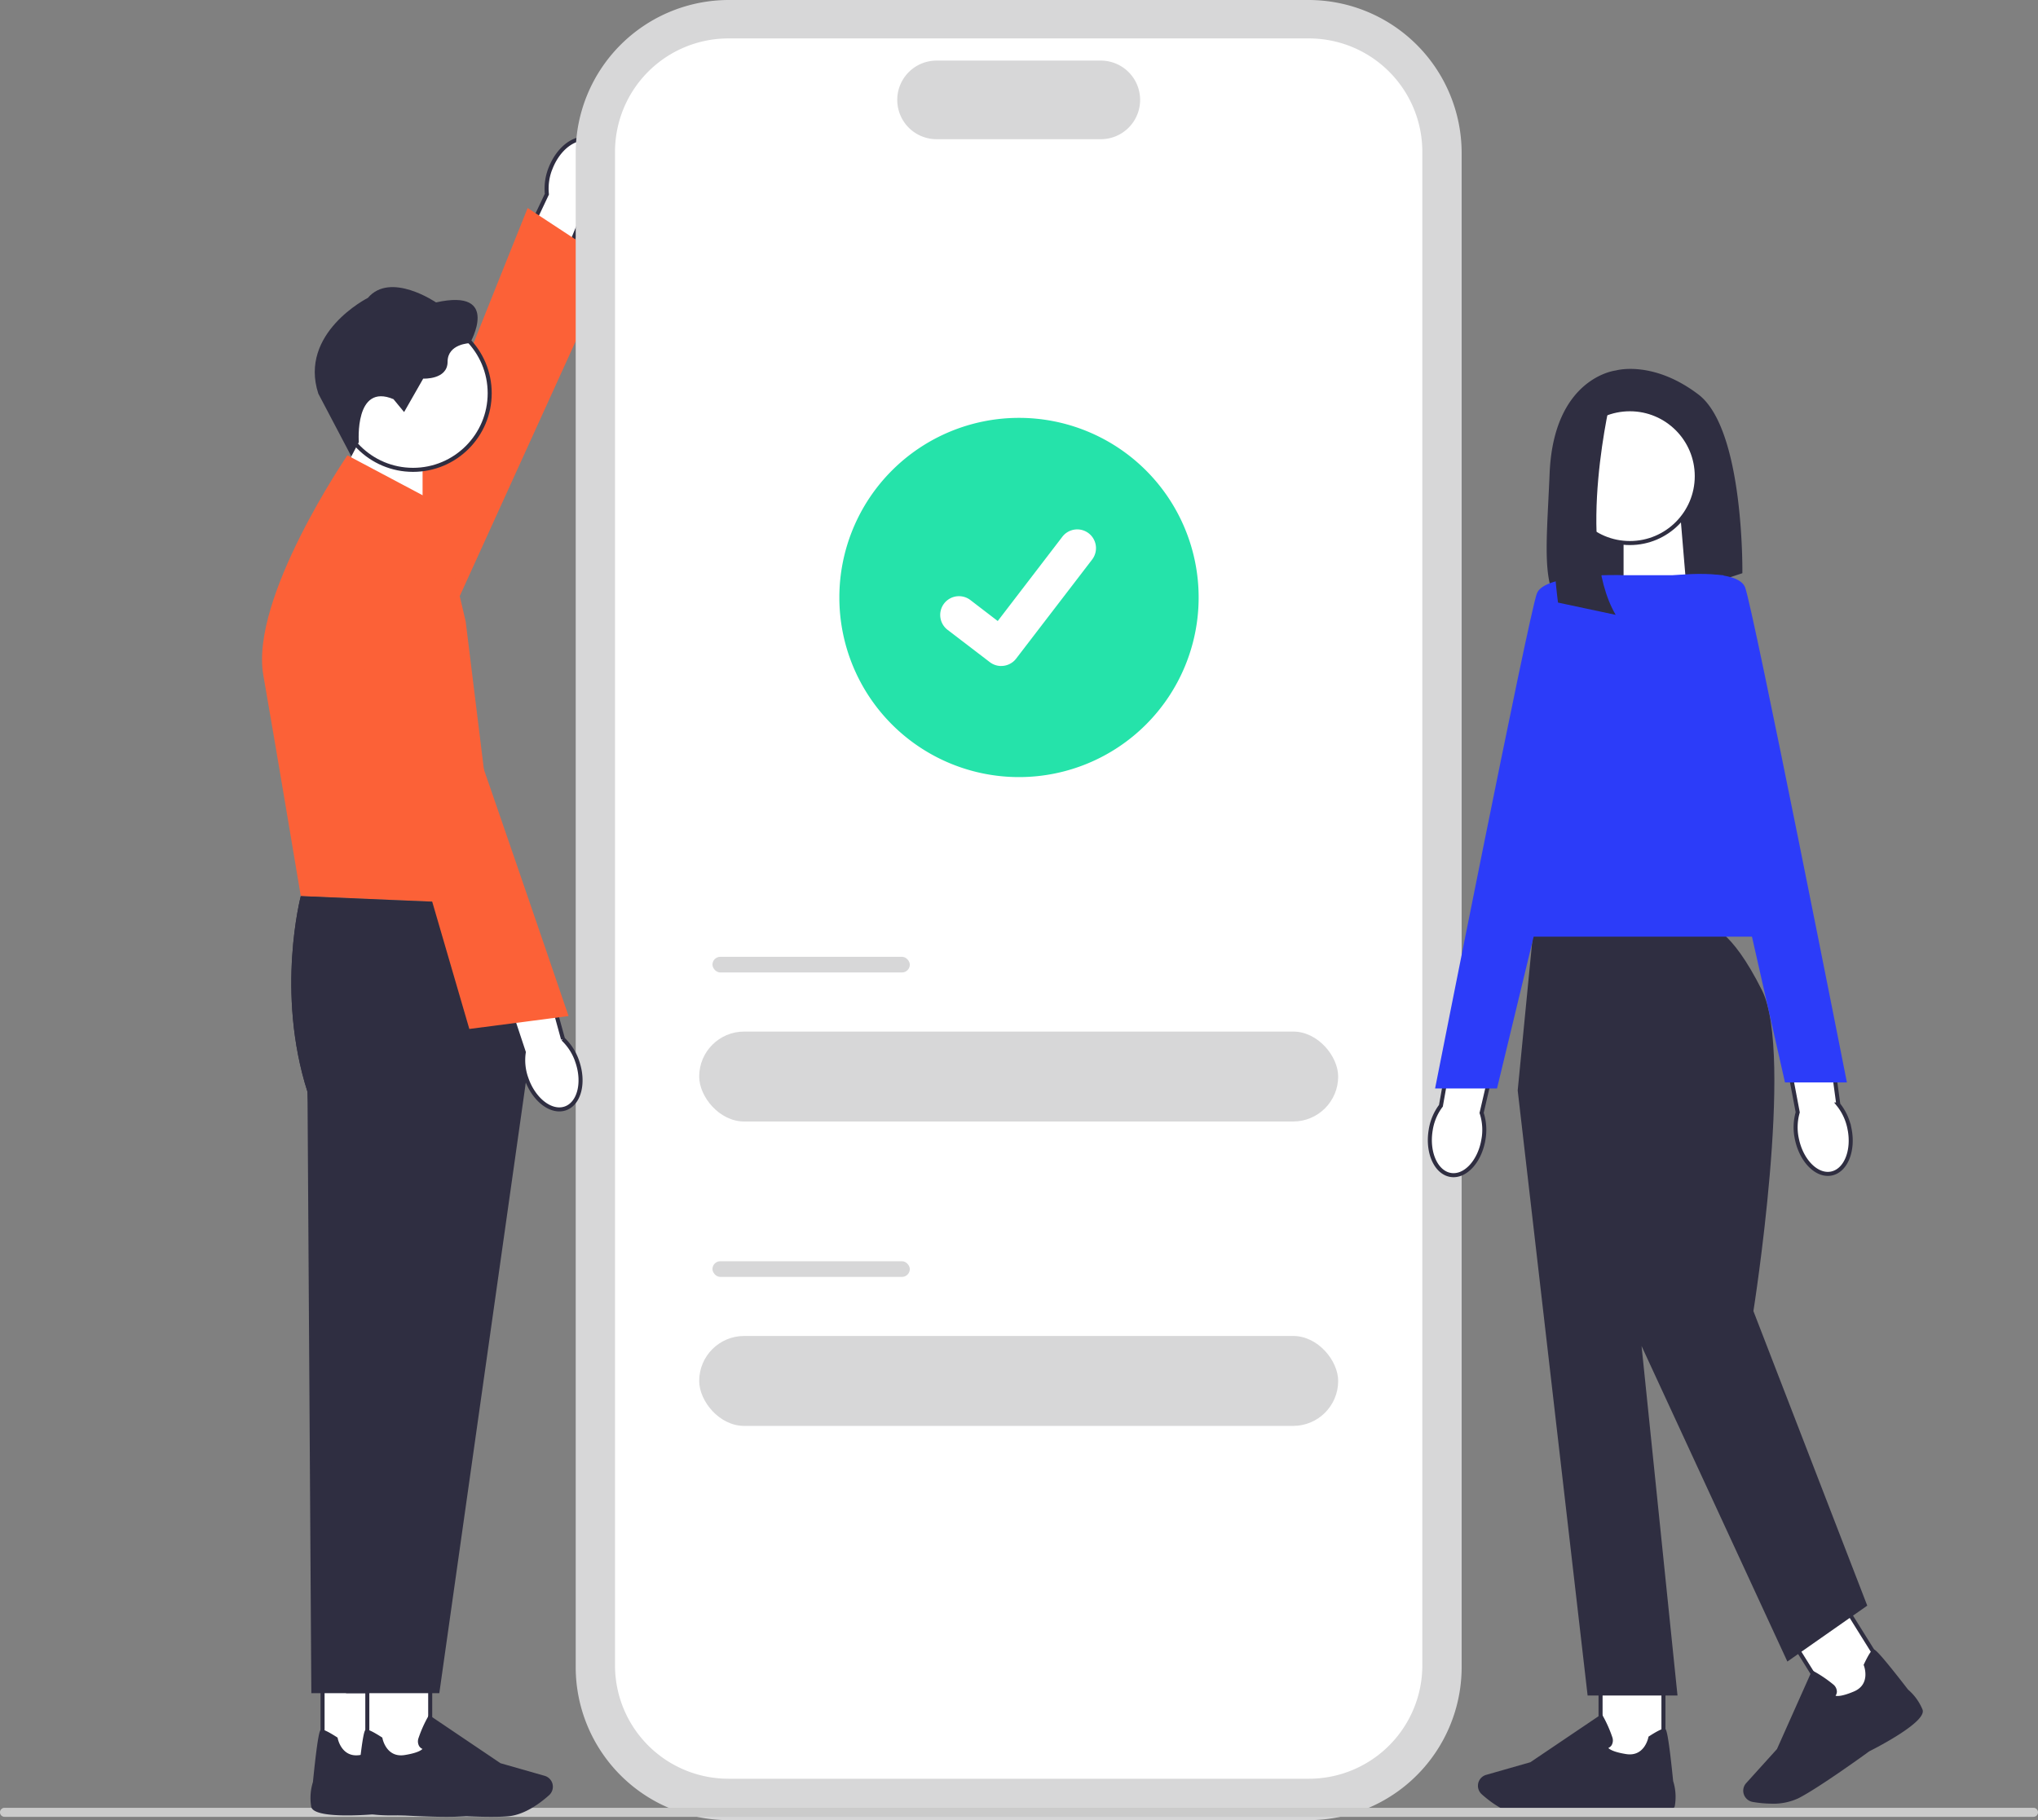<svg xmlns="http://www.w3.org/2000/svg" width="504.835" height="450.953" viewBox="0 0 504.835 450.953">
  <rect x="0" y="0" width="504.835" height="450.953" fill="#808080" stroke="none"/>
  <g id="Group_6327" data-name="Group 6327" transform="translate(-315.083 -1690)">
    <g id="Group_6332" data-name="Group 6332">
      <g id="undraw_mobile_content_xvgr" transform="translate(315.083 1690)">
        <path id="uuid-fb20b2b5-bc5b-4117-a1ee-c5d1a8aa62bd-640" d="M179.638,53.417c2.046-5.17,6.457-8.235,9.849-6.851s4.486,6.7,2.44,11.873a13.366,13.366,0,0,1-3.764,5.378L179.207,85.6,168.74,80.92l9.939-20.978a13.565,13.565,0,0,1,.952-6.532h0Z" transform="translate(-43.212 -11.84)" fill="#fff" stroke="#2f2e41" stroke-width="1"/>
        <path id="Path_5468" data-name="Path 5468" d="M128.11,198.379s-15.02-7.275-13.978-12.5S159.92,69.28,159.92,69.28l20.718,13.614L128.11,198.386Z" transform="translate(-29.214 -17.742)" fill="#fc6137"/>
        <path id="Path_5469" data-name="Path 5469" d="M373.26,450.953H229.595A37.936,37.936,0,0,1,191.7,413.058V37.895A37.936,37.936,0,0,1,229.595,0H373.26a37.936,37.936,0,0,1,37.9,37.895V413.058A37.936,37.936,0,0,1,373.26,450.953Z" transform="translate(-49.092)" fill="#d7d7d8"/>
        <path id="Path_5470" data-name="Path 5470" d="M376.716,443.972H232.843a28.088,28.088,0,0,1-28.053-28.053V40.853A28.088,28.088,0,0,1,232.843,12.8H376.716a28.088,28.088,0,0,1,28.053,28.053V415.919A28.088,28.088,0,0,1,376.716,443.972Z" transform="translate(-52.444 -3.278)" fill="#fff"/>
        <path id="Path_5471" data-name="Path 5471" d="M349.192,39.656H308.508a9.738,9.738,0,0,1,0-19.476h40.685a9.738,9.738,0,0,1,0,19.476Z" transform="translate(-76.511 -5.168)" fill="#d7d7d8"/>
        <rect id="Rectangle_2240" data-name="Rectangle 2240" width="158.282" height="22.28" rx="11.14" transform="translate(173.198 255.578)" fill="#d7d7d8"/>
        <rect id="Rectangle_2241" data-name="Rectangle 2241" width="48.883" height="3.883" rx="1.942" transform="translate(176.486 237.054)" fill="#d7d7d8"/>
        <rect id="Rectangle_2242" data-name="Rectangle 2242" width="158.282" height="22.28" rx="11.14" transform="translate(173.198 330.996)" fill="#d7d7d8"/>
        <rect id="Rectangle_2243" data-name="Rectangle 2243" width="48.883" height="3.883" rx="1.942" transform="translate(176.486 312.48)" fill="#d7d7d8"/>
        <path id="Path_5472" data-name="Path 5472" d="M532.077,123.26s-15.34,1.733-16.329,25.479c-.826,19.788-2.507,30.82,5.542,34.949a12.174,12.174,0,0,0,9.336.6l32.866-10.809s.5-35.626-10.884-44.278-20.532-5.936-20.532-5.936Z" transform="translate(-131.889 -31.461)" fill="#2f2e41"/>
        <path id="Path_5473" data-name="Path 5473" d="M556.584,190.421l-16.634,5.468V171.95h15.087Z" transform="translate(-138.274 -44.034)" fill="#fff" stroke="#2f2e41" stroke-width="1"/>
        <path id="uuid-e639489a-d12b-4c23-97cb-2af79ea40b7d-641" d="M489.39,368.632c-.9,5.483-4.56,9.418-8.168,8.786s-5.81-5.594-4.9-11.084a13.337,13.337,0,0,1,2.537-6.055l4.121-23.188,11.218,2.351-5.259,22.608a13.564,13.564,0,0,1,.454,6.584h0Z" transform="translate(-121.927 -86.324)" fill="#fff" stroke="#2f2e41" stroke-width="1"/>
        <path id="uuid-56df27a3-bbb6-4bd2-b7f5-888148e3fe66-642" d="M609.927,365.928c1.108,5.445-.922,10.422-4.523,11.114s-7.417-3.169-8.518-8.615a13.515,13.515,0,0,1,.216-6.561l-4.382-23.143,11.322-1.793,3.117,23a13.671,13.671,0,0,1,2.767,6h0Z" transform="translate(-151.788 -86.283)" fill="#fff" stroke="#2f2e41" stroke-width="1"/>
        <rect id="Rectangle_2244" data-name="Rectangle 2244" width="15.578" height="22.102" transform="translate(396.476 414.412)" fill="#fff" stroke="#2f2e41" stroke-width="1"/>
        <path id="Path_5474" data-name="Path 5474" d="M507.337,596.084c-1.637,0-3.095-.037-4.2-.141-4.136-.379-8.086-3.437-10.073-5.222a2.82,2.82,0,0,1-.714-3.184h0a2.8,2.8,0,0,1,1.823-1.614l10.936-3.125,17.705-11.947.2.357a31.542,31.542,0,0,1,2.4,5.378,2.394,2.394,0,0,1-.171,1.994,1.9,1.9,0,0,1-.818.684c.32.335,1.324,1.019,4.419,1.51,4.516.714,5.468-3.965,5.505-4.159l.03-.156.134-.089c2.15-1.384,3.474-2.016,3.928-1.882.283.082.759.231,2.046,12.974a13.1,13.1,0,0,1,.417,6.137c-.662,3.05-13.993,2-16.664,1.763-.074.007-10.058.722-16.894.722Z" transform="translate(-126.029 -146.187)" fill="#2f2e41"/>
        <rect id="Rectangle_2245" data-name="Rectangle 2245" width="15.578" height="22.102" transform="translate(443.19 405.294) rotate(-31.95)" fill="#fff" stroke="#2f2e41" stroke-width="1"/>
        <path id="Path_5475" data-name="Path 5475" d="M587.508,587.545a27.892,27.892,0,0,1-4.709-.432,2.831,2.831,0,0,1-2.291-2.321h0a2.792,2.792,0,0,1,.692-2.336l7.625-8.436,8.7-19.505.357.193a31.562,31.562,0,0,1,4.88,3.3,2.37,2.37,0,0,1,.908,1.785,1.882,1.882,0,0,1-.335,1.019c.446.119,1.659.164,4.545-1.056,4.211-1.778,2.544-6.256,2.47-6.442l-.06-.149.067-.141c1.093-2.314,1.875-3.548,2.336-3.675.29-.082.766-.208,8.6,9.931a13.053,13.053,0,0,1,3.6,4.984c1.049,2.938-10.816,9.106-13.2,10.311-.074.059-12.49,9.083-17.594,11.65a14.857,14.857,0,0,1-6.6,1.332Z" transform="translate(-148.651 -140.676)" fill="#2f2e41"/>
        <path id="Path_5476" data-name="Path 5476" d="M552.943,308.62H509.328l-3.958,40.573,17.318,149.913h22.265l-8.9-86.584,36.117,78.17,19.788-13.852-28.2-72.978s10.073-63.575,2.157-79.413-12.966-15.83-12.966-15.83Z" transform="translate(-129.418 -79.033)" fill="#2f2e41"/>
        <path id="Path_5477" data-name="Path 5477" d="M572.423,281.122H496.73l27.212-89.552h30.18Z" transform="translate(-127.206 -49.058)" fill="#2c3cf9"/>
        <path id="Path_5478" data-name="Path 5478" d="M523.871,191.585s-18.8-.5-20.777,4.456-25.234,122.7-25.234,122.7H493.2l30.679-127.157Z" transform="translate(-122.374 -49.059)" fill="#2c3cf9"/>
        <path id="Path_5479" data-name="Path 5479" d="M556.15,191.578s16.56-2.1,18.538,2.849,25.234,122.7,25.234,122.7H584.582Z" transform="translate(-142.422 -48.947)" fill="#2c3cf9"/>
        <circle id="Ellipse_318" data-name="Ellipse 318" cx="16.574" cy="16.574" r="16.574" transform="translate(387.162 101.395)" fill="#fff" stroke="#2f2e41" stroke-width="1"/>
        <path id="Path_5480" data-name="Path 5480" d="M531.58,131.707s-9.12,37.039,1.019,54.35l-14.283-3.035s-5.535-40.536,5.594-47.908l7.67-3.415Z" transform="translate(-132.381 -33.727)" fill="#2f2e41"/>
        <path id="Path_5481" data-name="Path 5481" d="M504.835,603.2a1.114,1.114,0,0,1-1.116,1.116H1.116a1.116,1.116,0,0,1,0-2.232h502.6A1.114,1.114,0,0,1,504.835,603.2Z" transform="translate(0 -154.184)" fill="#cbcbcb"/>
        <path id="Path_5482" data-name="Path 5482" d="M115.1,167.444l19.052,6.264V146.28H116.863Z" transform="translate(-29.476 -37.46)" fill="#fff"/>
        <circle id="Ellipse_319" data-name="Ellipse 319" cx="18.985" cy="18.985" r="18.985" transform="translate(83.333 78.438)" fill="#fff" stroke="#2f2e41" stroke-width="1"/>
        <path id="Path_5483" data-name="Path 5483" d="M124.323,123.4l2.619,3.177,4.731-8.287s6.041.312,6.041-4.173,5.542-4.612,5.542-4.612,7.848-13.7-8.406-10.095c0,0-11.278-7.722-16.879-1.123,0,0-17.192,8.659-12.275,23.731l8.176,15.54,1.852-3.519s-1.123-14.767,8.6-10.653Z" transform="translate(-26.841 -24.486)" fill="#2f2e41"/>
        <rect id="Rectangle_2246" data-name="Rectangle 2246" width="15.578" height="22.102" transform="translate(95.481 436.752) rotate(180)" fill="#fff" stroke="#2f2e41" stroke-width="1"/>
        <path id="Path_5484" data-name="Path 5484" d="M120.231,595.682c-2.663.238-15.994,1.294-16.664-1.763a13.1,13.1,0,0,1,.417-6.137c1.28-12.751,1.756-12.892,2.046-12.974.454-.134,1.778.5,3.928,1.882l.134.089.03.156c.037.2.989,4.88,5.5,4.158,3.095-.491,4.1-1.175,4.419-1.51a1.9,1.9,0,0,1-.818-.684,2.394,2.394,0,0,1-.171-1.994,30.974,30.974,0,0,1,2.4-5.378l.2-.357,17.705,11.947,10.936,3.124a2.817,2.817,0,0,1,1.823,1.614h0a2.82,2.82,0,0,1-.714,3.184c-1.986,1.785-5.929,4.843-10.073,5.222-1.1.1-2.559.141-4.2.141-6.837,0-16.82-.707-16.894-.722Z" transform="translate(-26.468 -146.269)" fill="#2f2e41"/>
        <path id="Path_5485" data-name="Path 5485" d="M140.223,300.53,99.36,298.44s-6.264,23.746,1.651,48.488l.952,149h23.091l21.767-153.7Z" transform="translate(-24.842 -76.426)" fill="#2f2e41"/>
        <path id="Path_5486" data-name="Path 5486" d="M130.829,163.553,108.4,151.65s-24.17,35.321-20.83,54.454,9.284,54.752,9.284,54.752l49.478,2.09L137.7,192.8l-6.866-29.251Z" transform="translate(-22.345 -38.836)" fill="#fc6137"/>
        <rect id="Rectangle_2247" data-name="Rectangle 2247" width="15.578" height="22.102" transform="translate(106.566 436.752) rotate(180)" fill="#fff" stroke="#2f2e41" stroke-width="1"/>
        <path id="Path_5487" data-name="Path 5487" d="M135.131,595.682c-2.663.238-15.994,1.294-16.664-1.763a13.1,13.1,0,0,1,.417-6.137c1.28-12.751,1.756-12.892,2.046-12.974.454-.134,1.778.5,3.928,1.882l.134.089.03.156c.037.2.989,4.88,5.5,4.158,3.095-.491,4.1-1.175,4.419-1.51a1.9,1.9,0,0,1-.818-.684,2.394,2.394,0,0,1-.171-1.994,30.972,30.972,0,0,1,2.4-5.378l.2-.357,17.705,11.947,10.936,3.124a2.817,2.817,0,0,1,1.823,1.614h0a2.82,2.82,0,0,1-.714,3.184c-1.986,1.785-5.929,4.843-10.073,5.222-1.1.1-2.559.141-4.2.141-6.837,0-16.82-.707-16.894-.722Z" transform="translate(-30.284 -146.269)" fill="#2f2e41"/>
        <path id="Path_5488" data-name="Path 5488" d="M148.828,300.53,99.35,298.44S93.087,322.186,101,346.928l9.567,149H133.66l21.767-153.7Z" transform="translate(-24.84 -76.426)" fill="#2f2e41"/>
        <path id="uuid-e3777ca2-fb97-40f5-b301-a7df89d05aed-643" d="M185.108,343.926c1.823,5.252.476,10.452-3,11.62s-7.766-2.15-9.589-7.409a13.36,13.36,0,0,1-.655-6.532l-7.417-22.355,10.98-3.281,6.152,22.384a13.56,13.56,0,0,1,3.534,5.572h0Z" transform="translate(-42.113 -80.916)" fill="#fff" stroke="#2f2e41" stroke-width="1"/>
        <path id="Path_5489" data-name="Path 5489" d="M108.54,178.329s16.128-4.285,18.754.357,41.339,118.252,41.339,118.252l-24.579,3.2L108.547,178.329Z" transform="translate(-27.796 -45.206)" fill="#fc6137"/>
      </g>
      <path id="Ellipse_44" data-name="Ellipse 44" d="M44.5,0A44.5,44.5,0,1,1,0,44.5,44.5,44.5,0,0,1,44.5,0Z" transform="translate(523 1793.53)" fill="#25e3aa"/>
      <path id="Path_395" data-name="Path 395" d="M361.465,402.566a4.615,4.615,0,0,1-2.777-.923l-.05-.037-10.458-8a4.647,4.647,0,1,1,5.655-7.377l6.774,5.195,16.007-20.883a4.646,4.646,0,0,1,6.513-.86h0l-.1.138.1-.138a4.651,4.651,0,0,1,.859,6.515l-18.828,24.552a4.648,4.648,0,0,1-3.7,1.812Z" transform="translate(201.625 1452.439)" fill="#fff"/>
    </g>
  </g>
</svg>
